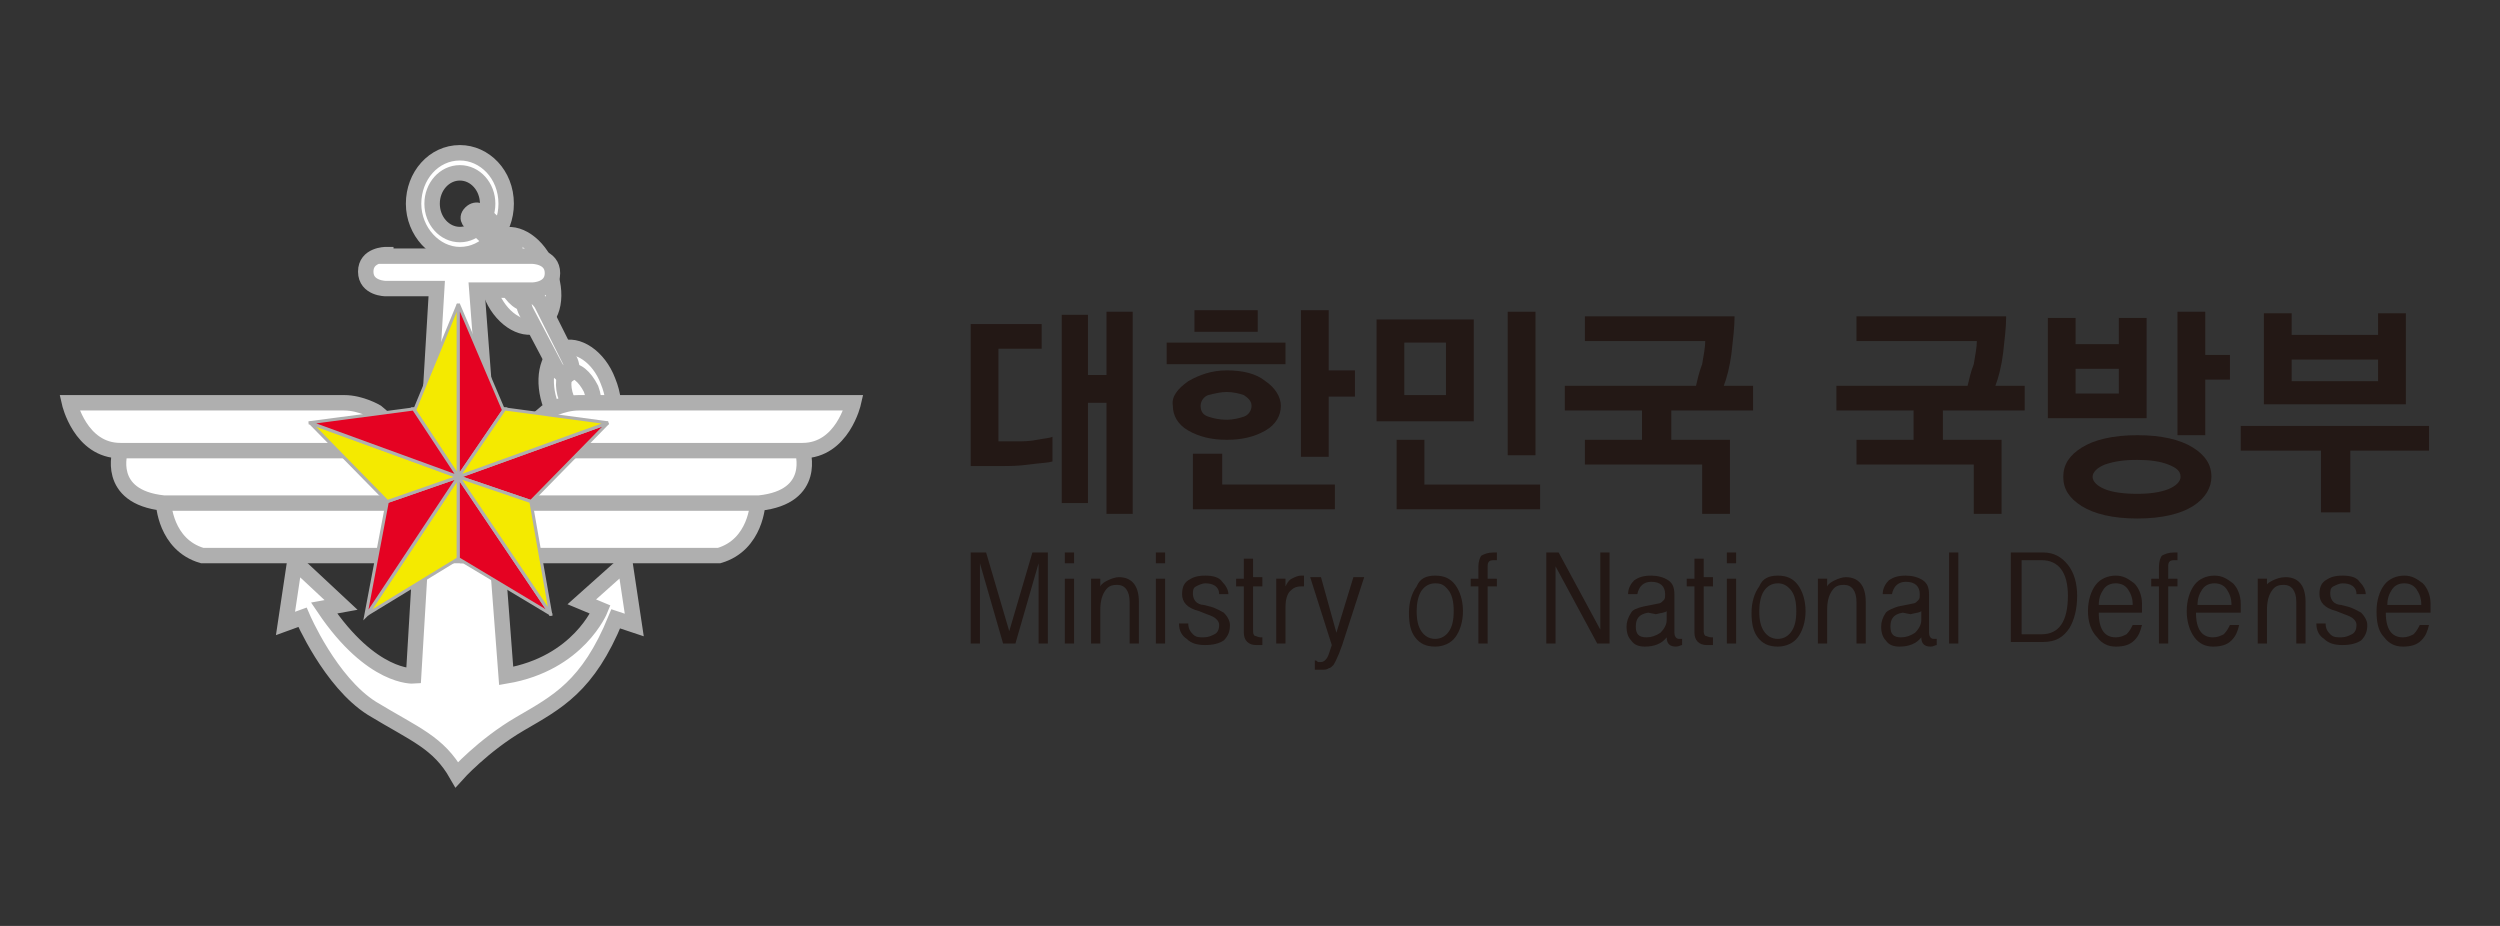 <?xml version="1.0" encoding="utf-8"?>
<!-- Generator: Adobe Illustrator 26.3.1, SVG Export Plug-In . SVG Version: 6.00 Build 0)  -->
<svg version="1.1" id="레이어_1" xmlns="http://www.w3.org/2000/svg" xmlns:xlink="http://www.w3.org/1999/xlink" x="0px"
	 y="0px" viewBox="0 0 162 60" style="enable-background:new 0 0 162 60;" xml:space="preserve">
<rect x="0" y="0" width="162" height="60" fill="#333333" stroke="none"/>
<style type="text/css">
	.st0{fill-rule:evenodd;clip-rule:evenodd;fill:#FFFFFF;stroke:#AFAFAF;}
	.st1{fill:#FFFFFF;stroke:#AFAFAF;}
	.st2{fill:#E50222;stroke:#AFAFAF;stroke-width:0.2;}
	.st3{fill:#F4EA00;stroke:#AFAFAF;stroke-width:0.2;}
	.st4{fill:#231815;}
</style>
<g>
	<g>
		<g>
			<g>
				<path class="st0" d="M34.8,21.1c-1,0.4-2.4-0.5-3-2.1c-0.6-1.6-0.3-3.2,0.7-3.7c1-0.4,2.4,0.5,3,2.1
					C36.2,19,35.9,20.7,34.8,21.1z"/>
				<path class="st0" d="M34.2,19.6c-0.4,0.2-1-0.3-1.4-1.1c-0.3-0.8-0.2-1.6,0.2-1.7c0.4-0.2,1,0.3,1.4,1.1
					C34.8,18.6,34.7,19.4,34.2,19.6z"/>
			</g>
			<path class="st0" d="M25,16.5c0,0-1.3,0-1.3,1.1c0,1.1,1.3,1.1,1.3,1.1h3.3l-1.5,25.1c0,0-2.7,0.2-5.8-4.4l1.1-0.2l-3-2.8l-0.6,4
				l1.1-0.4c0,0,1.8,4.2,4.5,5.9c2.8,1.7,4.3,2.2,5.5,4.3c0,0,1.7-1.9,4.1-3.3c2.4-1.4,4.4-2.4,6.2-6.8l1.2,0.4l-0.6-4L37.7,39
				l1.2,0.5c0,0-1.4,3.5-6.1,4.3l-1.9-25h3.6c0,0,1.3,0,1.3-1.1c0-1.1-1.3-1.1-1.3-1.1H25z"/>
			<g>
				<path class="st0" d="M38.7,28.4c-1,0.4-2.4-0.5-3-2.1c-0.6-1.6-0.3-3.2,0.7-3.7c1-0.4,2.4,0.5,3,2.1
					C40.1,26.4,39.7,28,38.7,28.4z"/>
				<path class="st0" d="M38.1,26.9c-0.4,0.2-1-0.3-1.4-1.1c-0.3-0.8-0.2-1.6,0.2-1.7c0.4-0.2,1,0.3,1.4,1.1
					C38.6,26,38.5,26.8,38.1,26.9z"/>
			</g>
			<path class="st0" d="M29.8,9.9c-1.7,0-3,1.5-3,3.3c0,1.8,1.4,3.3,3,3.3c1.7,0,3-1.5,3-3.3C32.8,11.3,31.4,9.9,29.8,9.9z
				 M29.8,15.2c-1,0-1.8-0.9-1.8-2c0-1.1,0.8-2,1.8-2c1,0,1.8,0.9,1.8,2C31.6,14.3,30.8,15.2,29.8,15.2z"/>
			<path class="st0" d="M31.3,13.8c0,0-0.4-0.4-0.8,0c-0.4,0.4,0.1,0.7,0.1,0.7l1.9,1.8c0,0,0.4,0.4,0.7,0c0.4-0.4,0-0.7,0-0.7
				L31.3,13.8z"/>
			<path class="st0" d="M35.1,19.7c0,0-0.4-0.7-0.9-0.5c-0.5,0.3-0.1,1-0.1,1l1.9,3.6c0,0,0.4,0.7,0.8,0.5c0.5-0.3,0.1-1,0.1-1
				L35.1,19.7z"/>
			<g>
				<path class="st1" d="M30,30.2h-1.5l-4.1-3.5c0,0-1-0.6-2.1-0.6c-1.1,0-17.8,0-17.8,0s0.7,3.1,3.3,3.1h16.6H7.8c0,0-1,3,2.8,3.4
					h16.3H10.6c0,0,0.1,2.7,2.5,3.4H30"/>
				<path class="st1" d="M29.8,30.2h1.5l4.1-3.5c0,0,1-0.6,2.1-0.6c1.1,0,17.8,0,17.8,0s-0.7,3.1-3.3,3.1H35.4H52c0,0,1,3-2.8,3.4
					H32.8h16.3c0,0-0.1,2.7-2.5,3.4H29.8"/>
			</g>
		</g>
		<g>
			<polygon class="st2" points="29.7,30.9 39.4,27.4 34.4,32.5 34.4,32.5 29.7,30.9 			"/>
			<polygon class="st3" points="29.7,19.7 26.9,26.5 26.8,26.5 29.7,30.9 			"/>
			<polygon class="st3" points="29.7,30.9 23.8,39.8 29.7,36.2 			"/>
			<polygon class="st2" points="29.7,30.9 25.1,32.5 23.7,39.9 23.8,39.8 29.7,30.9 			"/>
			<polygon class="st3" points="29.7,30.9 20.1,27.4 25.1,32.5 25.1,32.5 29.7,30.9 			"/>
			<polygon class="st2" points="26.8,26.5 20,27.4 20.1,27.4 29.7,30.9 			"/>
			<polygon class="st2" points="29.7,19.7 32.6,26.5 32.7,26.5 29.7,30.9 			"/>
			<polygon class="st2" points="29.7,30.9 35.7,39.8 29.7,36.2 			"/>
			<polygon class="st3" points="29.7,30.9 34.4,32.5 35.7,39.9 35.7,39.8 29.7,30.9 			"/>
			<polygon class="st3" points="32.7,26.5 39.4,27.4 39.4,27.4 29.7,30.9 			"/>
		</g>
	</g>
	<g>
		<path class="st4" d="M68.2,29.9c-0.3,0.1-0.8,0.1-1.5,0.2c-0.7,0.1-1.3,0.1-1.8,0.1h-2V21h4.6v1.6h-2.8v6h1.1c0.5,0,0.9,0,1.4-0.1
			c0.5-0.1,0.8-0.1,1-0.2V29.9z M71.7,33.2v-7.1h-1.2v6.5h-1.7V20.4h1.7v3.9h1.2v-4.1h1.7v13.1H71.7z"/>
		<path class="st4" d="M75.6,23.6v-1.4h7.7v1.4H75.6z M77,24.7c0.7-0.4,1.5-0.7,2.5-0.7c1,0,1.9,0.2,2.5,0.7c0.6,0.4,1,1,1,1.6
			c0,0.6-0.3,1.2-1,1.6c-0.7,0.4-1.5,0.6-2.5,0.6c-1,0-1.8-0.2-2.5-0.6c-0.7-0.4-1-1-1-1.6C75.9,25.7,76.3,25.2,77,24.7z M77.3,33
			v-3.6h1.9v2h7.3V33H77.3z M77.4,21.5v-1.4h4.1v1.4H77.4z M78.3,27c0.3,0.1,0.7,0.2,1.2,0.2c0.4,0,0.8-0.1,1.1-0.2
			c0.3-0.1,0.5-0.4,0.5-0.7c0-0.3-0.2-0.5-0.5-0.7c-0.3-0.1-0.7-0.2-1.1-0.2c-0.4,0-0.8,0.1-1.2,0.2c-0.3,0.1-0.5,0.4-0.5,0.7
			C77.8,26.7,78,26.9,78.3,27z M86.1,25.6v4h-1.8v-9.5h1.8V24h1.7v1.7H86.1z"/>
		<path class="st4" d="M89.2,27.3v-6.6h6.3v6.6H89.2z M90.5,33v-4.5h1.8v2.9h7.5V33H90.5z M93.7,22.2h-2.7v3.4h2.7V22.2z M97.7,29.5
			v-9.3h1.8v9.3H97.7z"/>
		<path class="st4" d="M108.3,26.6v1.9h3.8v4.8h-1.8v-3.2h-7.6v-1.6h3.7v-1.9h-5V25h8.5c0.1-0.4,0.2-0.9,0.4-1.4
			c0.1-0.6,0.2-1.1,0.2-1.5h-7.8v-1.6h9.7c0,0.7-0.1,1.5-0.2,2.4c-0.1,0.8-0.3,1.6-0.5,2.1h1.9v1.6H108.3z"/>
		<path class="st4" d="M125.9,26.6v1.9h3.8v4.8h-1.8v-3.2h-7.6v-1.6h3.7v-1.9h-5V25h8.5c0.1-0.4,0.2-0.9,0.4-1.4
			c0.1-0.6,0.2-1.1,0.2-1.5h-7.8v-1.6h9.7c0,0.7-0.1,1.5-0.2,2.4c-0.1,0.8-0.3,1.6-0.5,2.1h1.9v1.6H125.9z"/>
		<path class="st4" d="M132.7,27.1v-6.5h1.8v1.7h2.8v-1.7h1.8v6.5H132.7z M134.9,29c0.8-0.5,2-0.8,3.6-0.8c1.6,0,2.8,0.3,3.6,0.8
			c0.8,0.5,1.2,1.1,1.2,1.9c0,0.7-0.4,1.4-1.2,1.9c-0.8,0.5-2,0.8-3.6,0.8c-1.6,0-2.8-0.3-3.6-0.8c-0.8-0.5-1.2-1.1-1.2-1.9
			C133.7,30.1,134.1,29.5,134.9,29z M137.3,23.9h-2.8v1.6h2.8V23.9z M140.5,31.7c0.5-0.2,0.8-0.5,0.8-0.8c0-0.4-0.3-0.6-0.8-0.8
			c-0.5-0.2-1.2-0.3-2-0.3c-0.9,0-1.5,0.1-2.1,0.3c-0.5,0.2-0.8,0.5-0.8,0.8c0,0.3,0.3,0.6,0.8,0.8c0.5,0.2,1.2,0.3,2.1,0.3
			C139.3,32,140,31.9,140.5,31.7z M142.9,24.6v3.6h-1.8v-8h1.8V23h1.6v1.6H142.9z"/>
		<path class="st4" d="M152.3,29.2v4h-1.9v-4h-5.2v-1.6h12.2v1.6H152.3z M146.7,26.2v-5.9h1.8v1.4h5.6v-1.4h1.8v5.9H146.7z
			 M154.1,23.3h-5.6v1.4h5.6V23.3z"/>
	</g>
	<g>
		<path class="st4" d="M65.4,40.9l1.5-5.1h1v5.9h-0.6v-5.2l-1.5,5.2H65l-1.5-5.2v5.2h-0.6v-5.9h1L65.4,40.9z"/>
		<path class="st4" d="M69,35.8h0.6v0.7H69V35.8z M69,37.5h0.6v4.2H69V37.5z"/>
		<path class="st4" d="M71.3,38c0.1-0.2,0.3-0.3,0.5-0.4c0.2-0.1,0.5-0.2,0.7-0.2c0.8,0,1.3,0.5,1.3,1.6v2.7h-0.6V39
			c0-0.7-0.3-1.1-0.8-1.1c-0.4,0-0.6,0.1-0.8,0.4c-0.2,0.3-0.3,0.7-0.3,1.2v2.2h-0.6v-4.2h0.6V38z"/>
		<path class="st4" d="M74.9,35.8h0.6v0.7h-0.6V35.8z M74.9,37.5h0.6v4.2h-0.6V37.5z"/>
		<path class="st4" d="M76.4,40.4H77c0,0.3,0.1,0.5,0.3,0.7c0.2,0.2,0.4,0.2,0.7,0.2c0.3,0,0.5-0.1,0.7-0.2c0.2-0.1,0.3-0.3,0.3-0.6
			c0-0.2-0.1-0.3-0.2-0.4c-0.1-0.1-0.3-0.2-0.6-0.3l-0.5-0.2c-0.8-0.2-1.1-0.6-1.1-1.1c0-0.4,0.1-0.7,0.4-0.9
			c0.3-0.2,0.6-0.3,1.1-0.3c0.5,0,0.9,0.1,1.1,0.4c0.2,0.2,0.4,0.5,0.4,0.8h-0.6c0-0.5-0.4-0.7-0.9-0.7c-0.2,0-0.4,0.1-0.6,0.2
			c-0.2,0.1-0.2,0.3-0.2,0.5c0,0.2,0.1,0.4,0.2,0.5c0.1,0.1,0.3,0.2,0.5,0.2l0.4,0.1c0.4,0.1,0.7,0.3,0.9,0.4
			c0.2,0.2,0.4,0.5,0.4,0.8c0,0.4-0.1,0.7-0.4,1c-0.3,0.2-0.7,0.3-1.2,0.3c-0.5,0-0.9-0.1-1.2-0.4C76.6,41.2,76.4,40.9,76.4,40.4z"
			/>
		<path class="st4" d="M80.6,36.2h0.6v1.2h0.6V38h-0.6v2.8c0,0.2,0,0.3,0.1,0.4c0.1,0,0.2,0.1,0.4,0.1h0c0,0,0,0,0.1,0v0.5l-0.2,0
			c-0.1,0-0.2,0-0.2,0c-0.5,0-0.8-0.3-0.8-0.8V38h-0.5v-0.5h0.5V36.2z"/>
		<path class="st4" d="M83.3,38c0.1-0.2,0.2-0.4,0.4-0.5c0.2-0.1,0.4-0.2,0.6-0.2c0.1,0,0.1,0,0.2,0V38c-0.1,0-0.2,0-0.2,0
			c-0.3,0-0.5,0.1-0.7,0.3c-0.2,0.2-0.3,0.6-0.3,1v2.4h-0.6v-4.2h0.6V38z"/>
		<path class="st4" d="M86.6,41l1.1-3.6h0.7l-1.2,3.7c-0.3,1-0.6,1.7-0.8,2c-0.1,0.1-0.2,0.2-0.3,0.2c-0.1,0.1-0.3,0.1-0.5,0.1
			l-0.2,0c-0.1,0-0.1,0-0.2,0v-0.6c0.1,0,0.1,0,0.2,0.1c0.1,0,0.2,0,0.2,0c0.2,0,0.4-0.2,0.5-0.5l0.2-0.6l-1.4-4.4h0.7L86.6,41z"/>
		<path class="st4" d="M93,37.3c0.6,0,1,0.2,1.3,0.6c0.3,0.4,0.5,1,0.5,1.7c0,0.7-0.2,1.3-0.5,1.7c-0.3,0.4-0.8,0.6-1.3,0.6
			c-0.6,0-1-0.2-1.3-0.6c-0.3-0.4-0.4-0.9-0.4-1.6c0-0.7,0.2-1.3,0.5-1.7C92,37.5,92.4,37.3,93,37.3z M93,37.8
			c-0.4,0-0.7,0.2-0.9,0.5c-0.2,0.3-0.3,0.8-0.3,1.3c0,0.6,0.1,1,0.3,1.3c0.2,0.3,0.5,0.5,0.9,0.5c0.4,0,0.7-0.2,0.9-0.5
			c0.2-0.3,0.3-0.7,0.3-1.3c0-0.6-0.1-1-0.3-1.3C93.6,37.9,93.4,37.8,93,37.8z"/>
		<path class="st4" d="M95.8,37.5v-0.8c0-0.3,0.1-0.6,0.2-0.7c0.2-0.1,0.4-0.2,0.8-0.2h0.2v0.5h-0.2c-0.3,0-0.4,0.1-0.4,0.4v0.8h0.6
			V38h-0.6v3.7h-0.6V38h-0.5v-0.5H95.8z"/>
		<path class="st4" d="M103.7,40.8v-5h0.6v5.9h-0.8l-2.7-5v5h-0.6v-5.9h0.8L103.7,40.8z"/>
		<path class="st4" d="M106.5,39.3l1-0.2c0.1,0,0.2-0.1,0.3-0.2c0.1-0.1,0.1-0.2,0.1-0.4c0-0.5-0.3-0.8-0.9-0.8
			c-0.5,0-0.8,0.3-0.9,0.8h-0.6c0-0.4,0.2-0.7,0.4-0.9c0.3-0.2,0.6-0.3,1.1-0.3c0.4,0,0.8,0.1,1.1,0.3c0.3,0.2,0.4,0.5,0.4,0.9v2.5
			c0,0.2,0.1,0.4,0.3,0.4c0,0,0.1,0,0.2,0v0.4c-0.1,0-0.2,0.1-0.4,0.1c-0.4,0-0.6-0.2-0.6-0.6c-0.3,0.4-0.8,0.6-1.4,0.6
			c-0.4,0-0.7-0.1-0.9-0.4c-0.2-0.2-0.3-0.5-0.3-0.9c0-0.3,0.1-0.6,0.3-0.9C105.8,39.5,106.1,39.4,106.5,39.3z M106.8,39.7
			c-0.6,0.1-0.8,0.4-0.8,0.9c0,0.5,0.2,0.7,0.7,0.7c0.3,0,0.6-0.1,0.9-0.3c0.2-0.2,0.4-0.5,0.4-0.8v-0.6c-0.1,0.1-0.3,0.1-0.7,0.2
			L106.8,39.7z"/>
		<path class="st4" d="M109.8,36.2h0.6v1.2h0.6V38h-0.6v2.8c0,0.2,0,0.3,0.1,0.4c0.1,0,0.2,0.1,0.4,0.1h0c0,0,0,0,0.1,0v0.5l-0.2,0
			c-0.1,0-0.2,0-0.2,0c-0.5,0-0.8-0.3-0.8-0.8V38h-0.5v-0.5h0.5V36.2z"/>
		<path class="st4" d="M111.9,35.8h0.6v0.7h-0.6V35.8z M111.9,37.5h0.6v4.2h-0.6V37.5z"/>
		<path class="st4" d="M115.2,37.3c0.6,0,1,0.2,1.3,0.6c0.3,0.4,0.5,1,0.5,1.7c0,0.7-0.2,1.3-0.5,1.7c-0.3,0.4-0.8,0.6-1.3,0.6
			c-0.6,0-1-0.2-1.3-0.6c-0.3-0.4-0.4-0.9-0.4-1.6c0-0.7,0.2-1.3,0.5-1.7C114.2,37.5,114.6,37.3,115.2,37.3z M115.2,37.8
			c-0.4,0-0.7,0.2-0.9,0.5c-0.2,0.3-0.3,0.8-0.3,1.3c0,0.6,0.1,1,0.3,1.3c0.2,0.3,0.5,0.5,0.9,0.5c0.4,0,0.7-0.2,0.9-0.5
			c0.2-0.3,0.3-0.7,0.3-1.3c0-0.6-0.1-1-0.3-1.3C115.8,37.9,115.5,37.8,115.2,37.8z"/>
		<path class="st4" d="M118.4,38c0.1-0.2,0.3-0.3,0.5-0.4c0.2-0.1,0.5-0.2,0.7-0.2c0.8,0,1.3,0.5,1.3,1.6v2.7h-0.6V39
			c0-0.7-0.3-1.1-0.8-1.1c-0.4,0-0.6,0.1-0.8,0.4c-0.2,0.3-0.3,0.7-0.3,1.2v2.2h-0.6v-4.2h0.6V38z"/>
		<path class="st4" d="M123,39.3l1-0.2c0.1,0,0.2-0.1,0.3-0.2c0.1-0.1,0.1-0.2,0.1-0.4c0-0.5-0.3-0.8-0.9-0.8
			c-0.5,0-0.8,0.3-0.9,0.8H122c0-0.4,0.2-0.7,0.4-0.9c0.3-0.2,0.6-0.3,1.1-0.3c0.4,0,0.8,0.1,1.1,0.3c0.3,0.2,0.4,0.5,0.4,0.9v2.5
			c0,0.2,0.1,0.4,0.3,0.4c0,0,0.1,0,0.2,0v0.4c-0.1,0-0.2,0.1-0.4,0.1c-0.4,0-0.6-0.2-0.6-0.6c-0.3,0.4-0.8,0.6-1.4,0.6
			c-0.4,0-0.7-0.1-0.9-0.4c-0.2-0.2-0.3-0.5-0.3-0.9c0-0.3,0.1-0.6,0.3-0.9C122.4,39.5,122.7,39.4,123,39.3z M123.3,39.7
			c-0.6,0.1-0.8,0.4-0.8,0.9c0,0.5,0.2,0.7,0.7,0.7c0.3,0,0.6-0.1,0.9-0.3c0.2-0.2,0.4-0.5,0.4-0.8v-0.6c-0.1,0.1-0.3,0.1-0.7,0.2
			L123.3,39.7z"/>
		<path class="st4" d="M126.3,35.8h0.6v5.9h-0.6V35.8z"/>
		<path class="st4" d="M130.3,35.8h2.1c0.7,0,1.2,0.3,1.6,0.8c0.4,0.5,0.6,1.2,0.6,2c0,0.9-0.2,1.6-0.5,2.1
			c-0.4,0.6-0.9,0.9-1.7,0.9h-2.1V35.8z M131,41.1h1.3c1.1,0,1.7-0.8,1.7-2.5c0-1.5-0.6-2.3-1.7-2.3H131V41.1z"/>
		<path class="st4" d="M135.3,39.6c0-0.7,0.2-1.3,0.5-1.7c0.3-0.4,0.8-0.6,1.3-0.6c0.5,0,0.8,0.2,1.2,0.5c0.3,0.3,0.5,0.8,0.5,1.3
			c0,0.4,0,0.6,0,0.6H136c0,1.1,0.4,1.6,1.1,1.6c0.3,0,0.5-0.1,0.7-0.2c0.2-0.2,0.3-0.4,0.4-0.6h0.6c-0.1,0.4-0.2,0.7-0.5,1
			c-0.3,0.3-0.7,0.4-1.2,0.4c-0.5,0-0.9-0.2-1.2-0.6C135.5,40.9,135.3,40.3,135.3,39.6z M136,39.2h2.2c0-0.4-0.1-0.7-0.3-1
			c-0.2-0.3-0.5-0.4-0.8-0.4c-0.3,0-0.6,0.1-0.8,0.4C136.1,38.5,136,38.8,136,39.2z"/>
		<path class="st4" d="M139.9,37.5v-0.8c0-0.3,0.1-0.6,0.2-0.7c0.2-0.1,0.4-0.2,0.8-0.2h0.2v0.5h-0.2c-0.3,0-0.4,0.1-0.4,0.4v0.8
			h0.6V38h-0.6v3.7h-0.6V38h-0.5v-0.5H139.9z"/>
		<path class="st4" d="M141.7,39.6c0-0.7,0.2-1.3,0.5-1.7c0.3-0.4,0.8-0.6,1.3-0.6c0.5,0,0.8,0.2,1.2,0.5c0.3,0.3,0.5,0.8,0.5,1.3
			c0,0.4,0,0.6,0,0.6h-2.9c0,1.1,0.4,1.6,1.1,1.6c0.3,0,0.5-0.1,0.7-0.2c0.2-0.2,0.3-0.4,0.4-0.6h0.6c-0.1,0.4-0.2,0.7-0.5,1
			c-0.3,0.3-0.7,0.4-1.2,0.4c-0.5,0-0.9-0.2-1.2-0.6C141.9,40.9,141.7,40.3,141.7,39.6z M142.4,39.2h2.2c0-0.4-0.1-0.7-0.3-1
			c-0.2-0.3-0.5-0.4-0.8-0.4c-0.3,0-0.6,0.1-0.8,0.4C142.5,38.5,142.4,38.8,142.4,39.2z"/>
		<path class="st4" d="M146.8,38c0.1-0.2,0.3-0.3,0.5-0.4c0.2-0.1,0.5-0.2,0.8-0.2c0.8,0,1.3,0.5,1.3,1.6v2.7h-0.6V39
			c0-0.7-0.3-1.1-0.8-1.1c-0.4,0-0.6,0.1-0.8,0.4c-0.2,0.3-0.3,0.7-0.3,1.2v2.2h-0.6v-4.2h0.6V38z"/>
		<path class="st4" d="M150.1,40.4h0.6c0,0.3,0.1,0.5,0.3,0.7c0.2,0.2,0.4,0.2,0.7,0.2c0.3,0,0.5-0.1,0.7-0.2
			c0.2-0.1,0.3-0.3,0.3-0.6c0-0.2-0.1-0.3-0.2-0.4c-0.1-0.1-0.3-0.2-0.6-0.3l-0.5-0.2c-0.8-0.2-1.1-0.6-1.1-1.1
			c0-0.4,0.1-0.7,0.4-0.9c0.3-0.2,0.6-0.3,1.1-0.3c0.5,0,0.9,0.1,1.1,0.4c0.2,0.2,0.4,0.5,0.4,0.8h-0.6c0-0.5-0.4-0.7-0.9-0.7
			c-0.2,0-0.4,0.1-0.6,0.2c-0.2,0.1-0.2,0.3-0.2,0.5c0,0.2,0.1,0.4,0.2,0.5c0.1,0.1,0.3,0.2,0.5,0.2l0.4,0.1
			c0.4,0.1,0.7,0.3,0.9,0.4c0.2,0.2,0.4,0.5,0.4,0.8c0,0.4-0.1,0.7-0.4,1c-0.3,0.2-0.7,0.3-1.2,0.3c-0.5,0-0.9-0.1-1.2-0.4
			C150.3,41.2,150.1,40.9,150.1,40.4z"/>
		<path class="st4" d="M154,39.6c0-0.7,0.2-1.3,0.5-1.7c0.3-0.4,0.8-0.6,1.3-0.6c0.5,0,0.8,0.2,1.2,0.5c0.3,0.3,0.5,0.8,0.5,1.3
			c0,0.4,0,0.6,0,0.6h-2.9c0,1.1,0.4,1.6,1.1,1.6c0.3,0,0.5-0.1,0.7-0.2c0.2-0.2,0.3-0.4,0.4-0.6h0.6c-0.1,0.4-0.2,0.7-0.5,1
			c-0.3,0.3-0.7,0.4-1.2,0.4c-0.5,0-0.9-0.2-1.2-0.6C154.1,40.9,154,40.3,154,39.6z M154.7,39.2h2.2c0-0.4-0.1-0.7-0.3-1
			c-0.2-0.3-0.5-0.4-0.8-0.4c-0.3,0-0.6,0.1-0.8,0.4C154.8,38.5,154.7,38.8,154.7,39.2z"/>
	</g>
</g>
</svg>
